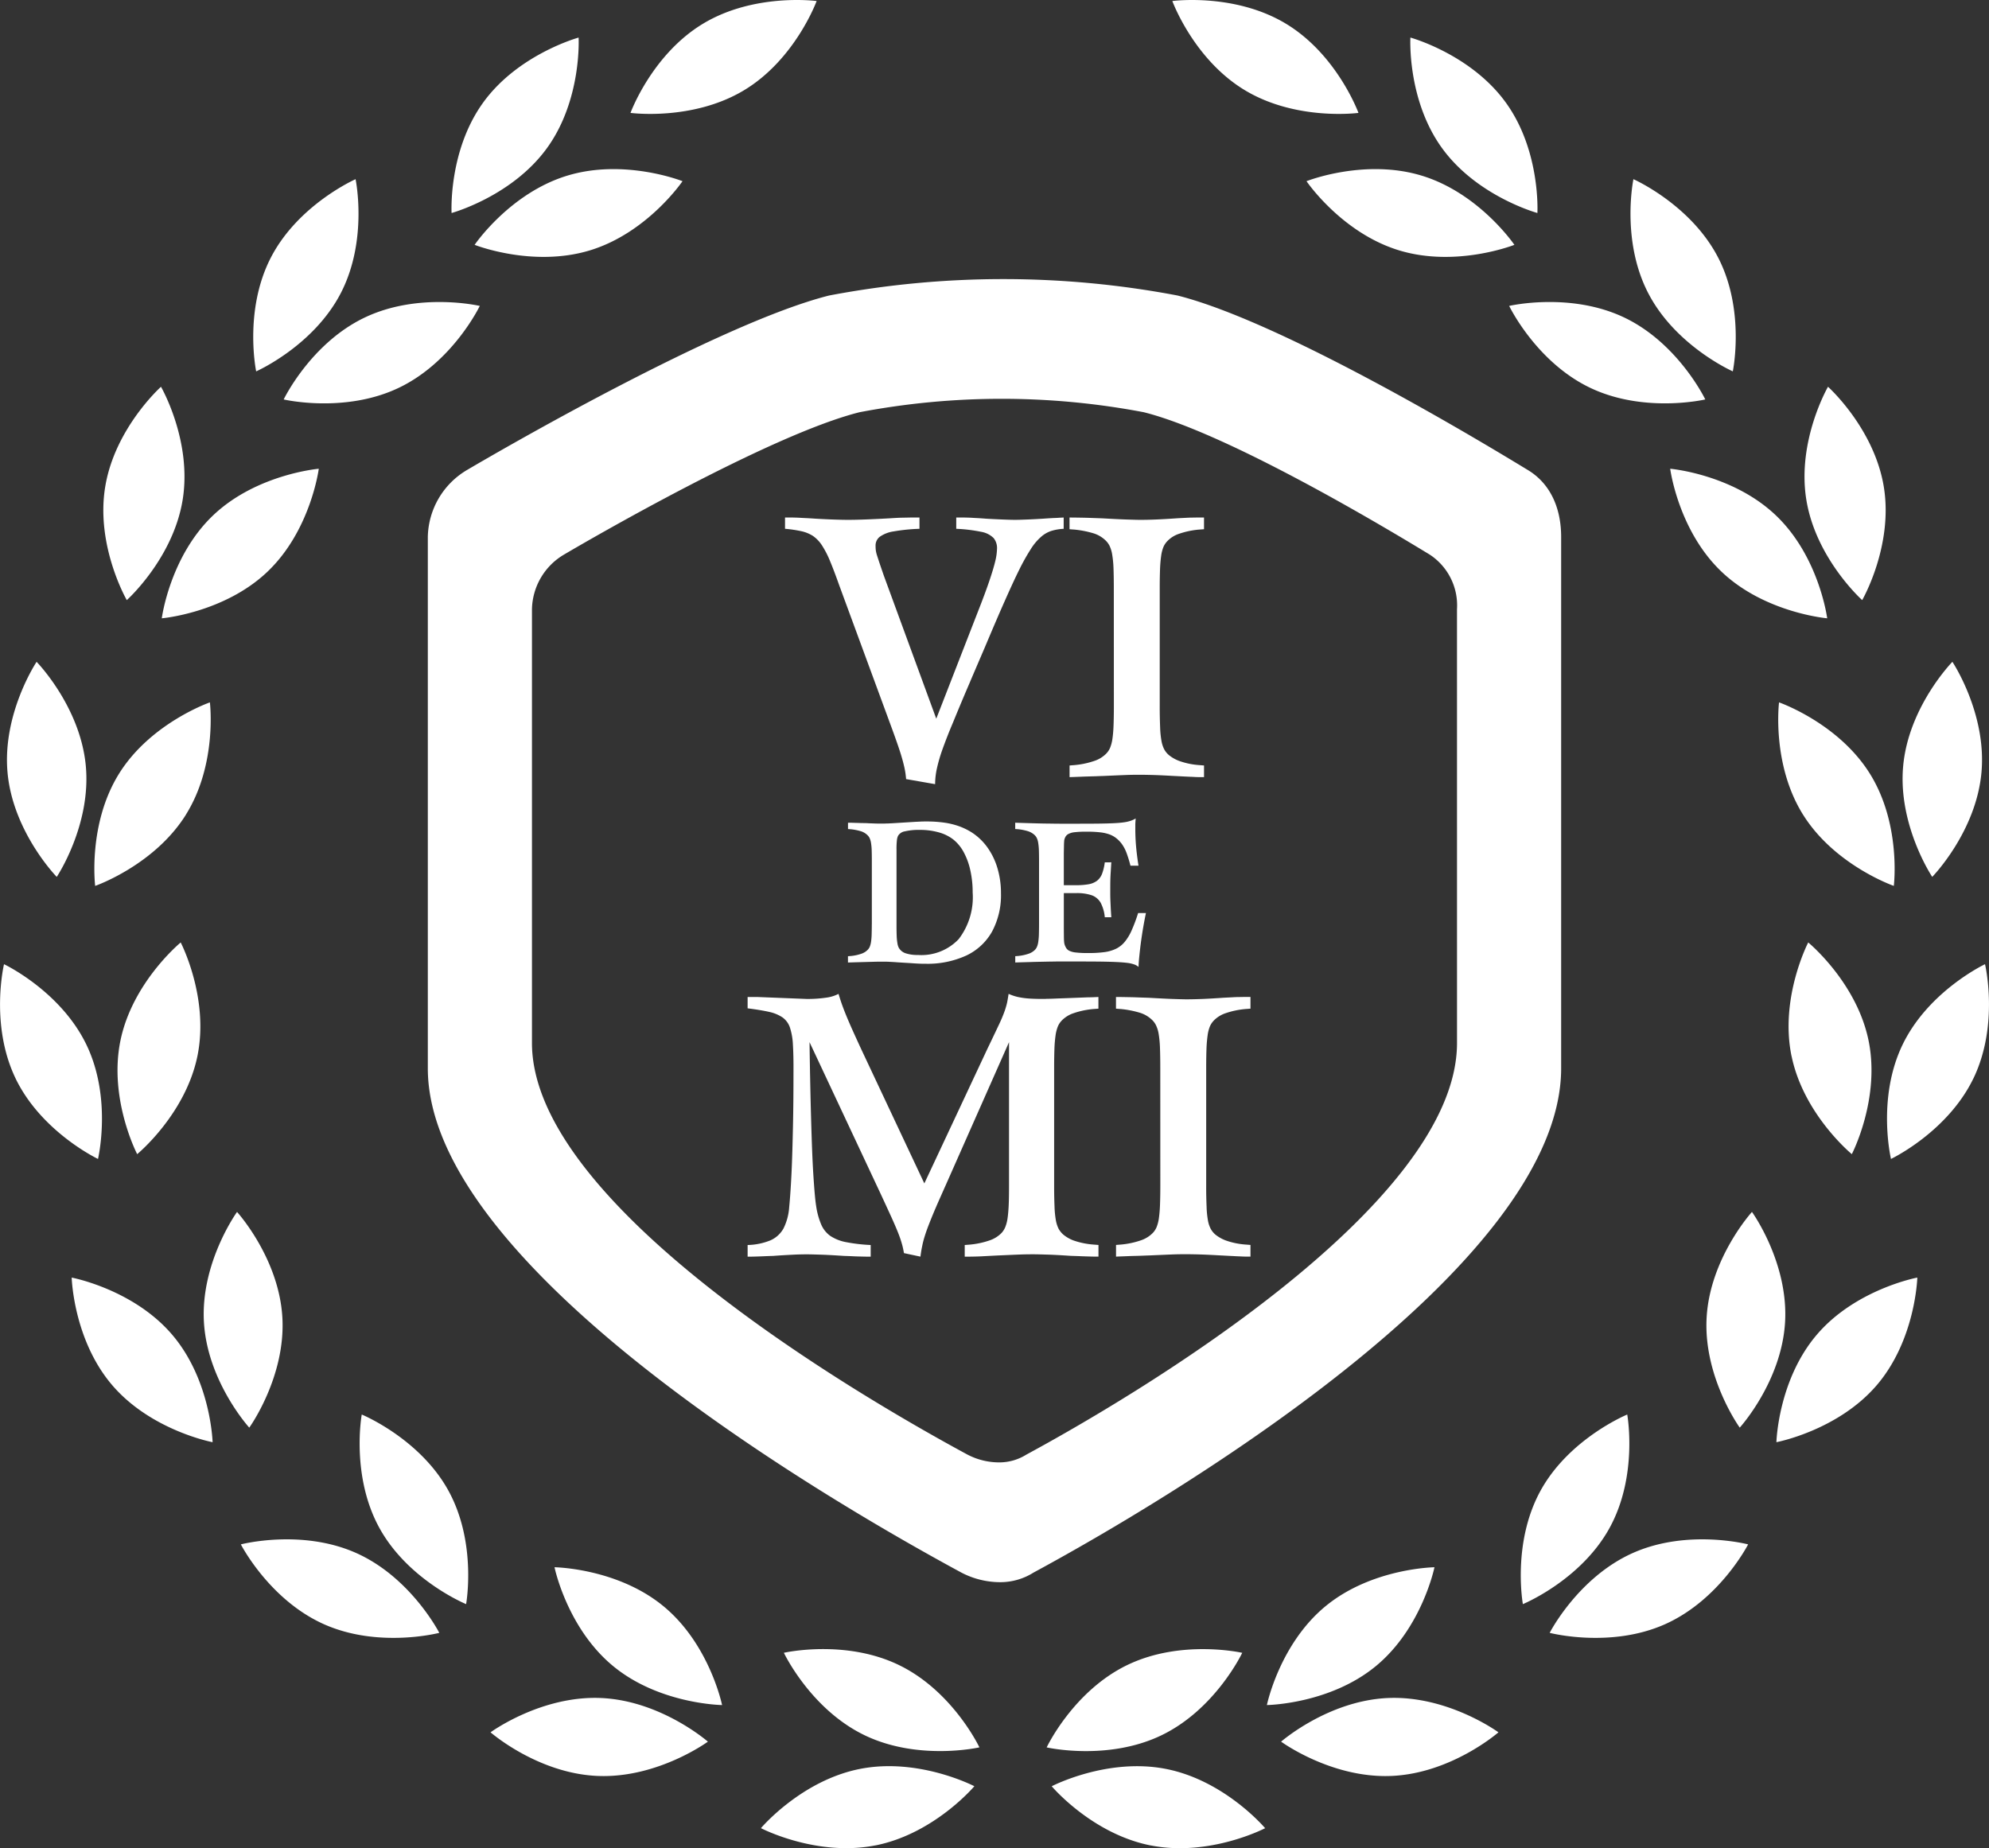 <svg xmlns="http://www.w3.org/2000/svg" width="207.622" height="192.942"><rect width="100%" height="100%" fill="#333333" stroke="none"/><g fill="#fff"><path d="M61.602 26.129c-5.994 1.835-12.058-.569-12.058-.569s3.648-5.377 9.642-7.214 12.058.569 12.058.569-3.65 5.379-9.642 7.214zm58.525 166.53c-6.151-1.208-10.344-6.182-10.344-6.182s5.786-3.018 11.935-1.808 10.344 6.185 10.344 6.185-5.782 3.014-11.935 1.8zm-2.454-18.839c-5.642 2.725-8.416 8.6-8.416 8.6s6.365 1.452 12-1.273 8.414-8.6 8.414-8.6-6.365-1.45-12 1.275zM129.966 9.429c5.366 3.225 11.838 2.357 11.838 2.357s-2.229-6.1-7.593-9.324S122.374.107 122.374.107s2.225 6.1 7.591 9.322zm15.28 175.97c-6.262.27-11.518-3.579-11.518-3.579s4.9-4.287 11.166-4.556 11.522 3.581 11.522 3.581-4.9 4.288-11.169 4.554zm-6.868-17.729c-4.83 3.974-6.133 10.33-6.133 10.33s6.534-.082 11.364-4.058 6.129-10.329 6.129-10.329-6.53.086-11.36 4.058zm35.425 1.892c-5.721 2.549-12.039.9-12.039.9s2.958-5.785 8.68-8.336 12.035-.9 12.035-.9-2.954 5.781-8.676 8.336zm-12.988-13.949c-3.008 5.465-1.849 11.85-1.849 11.85s6.037-2.48 9.045-7.945 1.849-11.848 1.849-11.848-6.039 2.48-9.045 7.943zm35.093-11.009c-4.062 4.743-10.477 5.954-10.477 5.954s.168-6.484 4.228-11.233 10.481-5.952 10.481-5.952-.172 6.482-4.232 11.231zm-17.761-7.058c-.351 6.22 3.457 11.492 3.457 11.492s4.379-4.814 4.732-11.032-3.457-11.486-3.457-11.486-4.379 4.812-4.732 11.027zm27.849-24.968c-2.711 5.615-8.605 8.409-8.605 8.409s-1.5-6.312 1.211-11.93 8.605-8.4 8.605-8.4 1.5 6.308-1.211 11.926zm-18.982-2.327c1.253 6.1 6.289 10.236 6.289 10.236s3-5.764 1.747-11.863-6.297-10.237-6.297-10.237-3 5.766-1.743 11.865zm19.817-29.561c-.58 6.2-5.134 10.852-5.134 10.852s-3.609-5.4-3.031-11.6 5.135-10.852 5.135-10.852 3.611 5.406 3.031 11.6zm-18.618 4.359c3.309 5.293 9.473 7.434 9.473 7.434s.8-6.44-2.507-11.729-9.473-7.43-9.473-7.43-.8 6.438 2.506 11.725zm8.437-34.175c.985 6.151-2.265 11.775-2.265 11.775s-4.847-4.345-5.834-10.5 2.266-11.773 2.266-11.773 4.849 4.345 5.834 10.5zm-16.948 8.807c4.525 4.309 11.031 4.866 11.031 4.866s-.831-6.432-5.356-10.743-11.033-4.87-11.033-4.87.833 6.438 5.358 10.747zm-.359-32.805c2.863 5.542 1.537 11.892 1.537 11.892s-5.967-2.631-8.833-8.173-1.541-11.89-1.541-11.89 5.969 2.633 8.836 8.171zm-13.348 13.61c5.655 2.7 12.012 1.214 12.012 1.214s-2.807-5.856-8.457-8.552-12.014-1.212-12.014-1.212 2.809 5.854 8.459 8.55zm-8.813-29.784c3.663 5.057 3.3 11.534 3.3 11.534s-6.3-1.725-9.957-6.779-3.3-11.536-3.3-11.536 6.3 1.724 9.957 6.781zM146.02 26.129c5.992 1.835 12.06-.569 12.06-.569s-3.652-5.377-9.646-7.214-12.054.569-12.054.569 3.648 5.379 9.64 7.214zm-68.367-16.7c-5.366 3.225-11.838 2.357-11.838 2.357s2.229-6.1 7.591-9.324S85.245.107 85.245.107s-2.227 6.1-7.591 9.322zm13.713 183.226c6.149-1.208 10.342-6.182 10.342-6.182s-5.784-3.018-11.935-1.808-10.342 6.185-10.342 6.185 5.78 3.014 11.935 1.8zm2.454-18.839c5.642 2.725 8.416 8.6 8.416 8.6s-6.365 1.452-12-1.273-8.412-8.6-8.412-8.6 6.365-1.45 12 1.275zm-31.447 11.583c6.264.27 11.52-3.579 11.52-3.579s-4.9-4.287-11.167-4.556-11.52 3.581-11.52 3.581 4.9 4.288 11.167 4.554zm6.87-17.729c4.832 3.974 6.131 10.33 6.131 10.33s-6.53-.082-11.36-4.058-6.131-10.329-6.131-10.329 6.532.086 11.36 4.058zm-35.425 1.892c5.723 2.549 12.037.9 12.037.9s-2.958-5.785-8.676-8.336-12.037-.9-12.037-.9 2.956 5.781 8.676 8.336zm12.988-13.949c3.006 5.465 1.849 11.85 1.849 11.85s-6.037-2.48-9.047-7.945-1.847-11.848-1.847-11.848 6.037 2.48 9.045 7.943zm-35.093-11.008c4.064 4.743 10.479 5.954 10.479 5.954s-.17-6.484-4.23-11.233-10.479-5.952-10.479-5.952.168 6.482 4.23 11.231zm17.762-7.058c.353 6.22-3.455 11.492-3.455 11.492s-4.381-4.814-4.734-11.032 3.457-11.486 3.457-11.486 4.379 4.812 4.732 11.027zM1.623 112.579c2.713 5.615 8.607 8.409 8.607 8.409s1.5-6.312-1.211-11.93-8.6-8.4-8.6-8.4-1.5 6.308 1.209 11.926zm18.984-2.327c-1.255 6.1-6.288 10.236-6.288 10.236s-3-5.764-1.745-11.863 6.288-10.237 6.288-10.237 3 5.766 1.745 11.865zM.79 80.691c.584 6.2 5.133 10.852 5.133 10.852s3.613-5.4 3.033-11.6S3.82 69.091 3.82 69.091.211 74.497.791 80.691zm18.618 4.359c-3.309 5.293-9.473 7.434-9.473 7.434s-.8-6.44 2.5-11.729 9.475-7.43 9.475-7.43.8 6.438-2.507 11.725zm-8.435-34.175c-.985 6.151 2.262 11.775 2.262 11.775s4.849-4.345 5.836-10.5-2.266-11.773-2.266-11.773-4.849 4.345-5.832 10.5zm16.948 8.807c-4.527 4.309-11.033 4.866-11.033 4.866s.831-6.432 5.354-10.743 11.034-4.87 11.034-4.87-.833 6.438-5.356 10.747zm.359-32.805c-2.865 5.542-1.54 11.892-1.54 11.892s5.971-2.631 8.836-8.173 1.541-11.89 1.541-11.89-5.971 2.633-8.836 8.171zm13.344 13.61c-5.653 2.7-12.012 1.214-12.012 1.214s2.809-5.856 8.46-8.552 12.01-1.212 12.01-1.212-2.805 5.854-8.458 8.55zm8.815-29.784c-3.661 5.057-3.3 11.534-3.3 11.534s6.3-1.725 9.959-6.779 3.3-11.536 3.3-11.536-6.302 1.723-9.96 6.78zm109.052 38.368c-2.574-1.557-24.986-15.3-36.578-18.221a97.3 97.3 0 00-36.366 0c-11.543 2.9-35.083 16.616-37.721 18.171a8.3 8.3 0 00-4.168 7.039v55.462c0 20.986 42.663 45.6 55.7 52.65a8.759 8.759 0 004.07 1 6.5 6.5 0 003.453-1c13.034-7.045 55.08-31.664 55.08-52.65V56.058c.001-2.857-1.017-5.5-3.47-6.987zm-7.4 59.81c0 17.129-34.316 37.221-44.957 42.974a5.3 5.3 0 01-2.817.812 7.154 7.154 0 01-3.324-.812c-10.641-5.752-45.464-25.844-45.464-42.974v-45.27a6.777 6.777 0 013.4-5.747c2.154-1.27 21.367-12.463 30.79-14.829a79.261 79.261 0 0129.681 0c9.461 2.378 27.755 13.6 29.856 14.872a6.338 6.338 0 012.832 5.7z"/><path d="M97.736 75.037l-5.482-14.954c-.2-.584-.362-1.049-.478-1.4s-.2-.609-.26-.8a3.2 3.2 0 01-.1-.483 3.884 3.884 0 01-.019-.406 1.145 1.145 0 01.436-.956 3.345 3.345 0 011.446-.561 19.078 19.078 0 012.7-.272v-1.178h-.929c-.291.008-.613.013-.954.019s-.756.034-1.226.063c-1.043.059-1.93.1-2.653.126s-1.276.034-1.643.034q-1.351 0-3.438-.121c-.484-.034-.879-.056-1.188-.069s-.565-.034-.775-.04-.4-.013-.594-.013h-.634v1.178a12.882 12.882 0 011.7.251 3.736 3.736 0 011.215.494 3.532 3.532 0 01.926.961 9.932 9.932 0 01.846 1.634c.28.67.6 1.511.954 2.512l5.443 14.793c.374 1.015.675 1.869.893 2.537s.374 1.248.478 1.71a8.465 8.465 0 01.183 1.237l3.029.529a7.827 7.827 0 01.17-1.565 16.58 16.58 0 01.573-2 51.74 51.74 0 011.1-2.813q.859-2.1 1.712-4.083c.559-1.321 1.112-2.6 1.643-3.841.779-1.848 1.459-3.441 2.048-4.768s1.1-2.445 1.546-3.338a22.187 22.187 0 011.219-2.169 5.671 5.671 0 011.07-1.26 3.029 3.029 0 011.078-.609 5.351 5.351 0 011.261-.211v-1.178c-.231.013-.438.019-.6.032s-.362.015-.586.027-.561.034-.983.063c-.613.04-1.165.067-1.65.086s-.906.034-1.253.034-.779-.013-1.284-.034-1.089-.046-1.745-.086c-.417-.034-.763-.056-1.043-.069s-.532-.034-.742-.04-.416-.013-.629-.013h-.7v1.178a16.139 16.139 0 012.593.312 2.439 2.439 0 011.307.651 1.651 1.651 0 01.355 1.151 6.018 6.018 0 01-.189 1.294c-.131.548-.341 1.237-.629 2.085s-.667 1.869-1.145 3.081L97.73 75.035zm18.535-1.3c0 .806-.014 1.49-.035 2.045s-.067 1.023-.121 1.388a3.988 3.988 0 01-.239.9 2 2 0 01-.382.582 3.112 3.112 0 01-1.29.793 8.73 8.73 0 01-2.025.425l-.532.042v1.218l1.236-.046c.326-.015.605-.021.845-.029s.457-.011.667-.019.459-.021.731-.027c.92-.04 1.7-.075 2.325-.1s1.112-.027 1.438-.027c.43 0 .962.008 1.583.027s1.323.056 2.1.1c.424.019.771.04 1.051.053s.519.027.717.033.409.023.613.029.449.006.729.006v-1.218l-.532-.042a7.8 7.8 0 01-1.882-.371 3.8 3.8 0 01-1.269-.686 2.078 2.078 0 01-.476-.594 3.087 3.087 0 01-.287-.9 9.742 9.742 0 01-.137-1.415 51.294 51.294 0 01-.041-2.174V61.383c0-.806.015-1.49.035-2.045a13.632 13.632 0 01.123-1.369 3.771 3.771 0 01.237-.887 2.074 2.074 0 01.384-.575 2.984 2.984 0 011.274-.793 8.639 8.639 0 012.038-.427l.532-.04v-1.22h-.683c-.2 0-.388.008-.578.008s-.416.012-.669.025-.559.027-.935.05c-.837.059-1.568.1-2.2.126s-1.157.034-1.608.034c-.253 0-.708-.013-1.384-.034s-1.535-.067-2.584-.126l-1.188-.042c-.347-.013-.7-.021-1.043-.027s-.737-.013-1.167-.013v1.22l.532.04a10.268 10.268 0 011.917.372 3.124 3.124 0 011.234.684 2.08 2.08 0 01.478.6 3.266 3.266 0 01.285.9 10.915 10.915 0 01.143 1.41c.021.576.035 1.285.035 2.133zM91.003 96.501c0 .435-.008.8-.017 1.1s-.037.55-.066.747a2.308 2.308 0 01-.129.486 1.116 1.116 0 01-.206.312 1.668 1.668 0 01-.694.427 4.692 4.692 0 01-1.089.23l-.287.021v.657c1.08-.033 1.913-.054 2.5-.071s.935-.017 1.047-.017c.245 0 .5 0 .777.015s.551.029.831.052c.465.029.85.054 1.155.071s.544.038.727.048.334.019.449.023l.3.01h.3a9.7 9.7 0 004.277-.864 6.018 6.018 0 002.68-2.5 8.027 8.027 0 00.929-3.985 9.074 9.074 0 00-.362-2.608 7.247 7.247 0 00-1.043-2.174 6.051 6.051 0 00-1.656-1.586 6.874 6.874 0 00-1.328-.645 7.928 7.928 0 00-1.542-.372 12.959 12.959 0 00-1.843-.12c-.224 0-.444 0-.663.013s-.422.019-.613.031l-1.363.084-.862.054-.538.027c-.135 0-.258.006-.374.011h-.388c-.177 0-.382 0-.617-.01s-.507-.013-.816-.036l-.7-.013c-.183-.008-.337-.011-.469-.015s-.255-.006-.376-.012-.256 0-.415 0v.657l.287.021a5.579 5.579 0 011.032.2 1.68 1.68 0 01.663.37 1.1 1.1 0 01.258.32 1.86 1.86 0 01.154.486 5.978 5.978 0 01.077.756c.01.31.017.7.017 1.151v6.649zm2.578-7.853a8.181 8.181 0 01.037-.871 1.578 1.578 0 01.118-.507 1.009 1.009 0 01.715-.481 6.372 6.372 0 011.575-.151 7.054 7.054 0 011.953.253 4.351 4.351 0 011.506.729 4.265 4.265 0 011.1 1.323 7.113 7.113 0 01.7 1.905 10.452 10.452 0 01.247 2.329 7.174 7.174 0 01-1.458 4.86 5.357 5.357 0 01-4.248 1.658 3.914 3.914 0 01-1.3-.18 1.279 1.279 0 01-.7-.563 1.381 1.381 0 01-.141-.438 5.835 5.835 0 01-.081-.72c-.013-.3-.021-.661-.021-1.1v-8.05zm21.741 1.379a5.205 5.205 0 01-.28 1.185 1.717 1.717 0 01-.521.728 2.045 2.045 0 01-.881.37 7.3 7.3 0 01-1.359.1h-1.234v-3.374l.015-.76c.003-.189.012-.331.019-.431a1.041 1.041 0 01.035-.236.948.948 0 01.064-.169.747.747 0 01.337-.372 1.736 1.736 0 01.677-.19 9.463 9.463 0 011.188-.052 11.639 11.639 0 011.446.065 4.162 4.162 0 011.008.226 2.56 2.56 0 01.74.431 3.125 3.125 0 01.58.634 4.154 4.154 0 01.447.883 13.107 13.107 0 01.4 1.306h.839c-.11-.7-.195-1.365-.251-2s-.081-1.245-.081-1.831v-.442c0-.168.019-.383.04-.653a2.9 2.9 0 01-.524.241 3.845 3.845 0 01-.694.159c-.276.04-.623.071-1.051.092s-.951.036-1.585.044-1.406.011-2.314.011h-1.677c-.512 0-1.01-.012-1.494-.017s-.987-.019-1.514-.034-1.1-.032-1.724-.053v.657l.287.021a5.38 5.38 0 011.02.2 1.839 1.839 0 01.675.37 1.122 1.122 0 01.256.32 1.726 1.726 0 01.154.486 6.34 6.34 0 01.079.756c.01.31.017.7.017 1.151v6.649c0 .435-.008.8-.017 1.1s-.039.55-.067.747a2.1 2.1 0 01-.129.486 1.07 1.07 0 01-.2.312 1.669 1.669 0 01-.694.427 4.715 4.715 0 01-1.089.23l-.287.021v.657c.63-.019 1.174-.033 1.633-.048s.856-.023 1.19-.029.625-.015.877-.017.488-.008.71-.011.447 0 .682 0h.789q1.625 0 2.757.01c.756.008 1.384.023 1.88.046s.895.054 1.2.094a3.255 3.255 0 01.717.167 1.356 1.356 0 01.434.253c.01-.339.04-.737.089-1.2a42.228 42.228 0 01.683-4.426h-.816a16.73 16.73 0 01-.669 1.794 5.129 5.129 0 01-.723 1.206 2.769 2.769 0 01-.914.728 4.066 4.066 0 01-1.244.356 12.474 12.474 0 01-1.714.092 10.031 10.031 0 01-1.23-.057 2.015 2.015 0 01-.713-.19.806.806 0 01-.349-.364 1.474 1.474 0 01-.114-.266 1.364 1.364 0 01-.058-.339c-.015-.142-.019-.347-.021-.613s-.006-.628-.006-1.08v-3.347h1.257a4.843 4.843 0 011.649.222 1.774 1.774 0 01.939.785 3.987 3.987 0 01.43 1.509h.683c-.029-.4-.052-.762-.066-1.08s-.031-.619-.039-.91-.006-.6-.006-.919c0-.3 0-.594.006-.871s.019-.576.039-.891.037-.664.066-1.061zm-18.833 33.519l-6.669-14.184c-.341-.745-.64-1.394-.887-1.949s-.457-1.044-.627-1.463-.32-.806-.443-1.159-.231-.7-.334-1.036a3.871 3.871 0 01-1.323.4 13.079 13.079 0 01-2.032.13l-5.034-.2h-1.1v1.18c.908.115 1.65.237 2.244.371a4.044 4.044 0 011.406.582 2.14 2.14 0 01.764 1.044 6.687 6.687 0 01.314 1.789c.046.745.067 1.674.06 2.8 0 2.037-.014 3.954-.054 5.743s-.081 3.4-.15 4.835-.15 2.635-.245 3.6a5.832 5.832 0 01-.594 2.216 2.884 2.884 0 01-1.371 1.245 6.7 6.7 0 01-2.373.483v1.218c.309 0 .575-.006.814-.013s.49-.015.769-.027.64-.029 1.078-.04c.825-.063 1.535-.1 2.134-.13s1.078-.034 1.425-.034c.307 0 .785.015 1.432.034s1.452.067 2.414.13c.374.011.71.025 1 .04s.578.019.858.027.588.013.922.013v-1.218a17.353 17.353 0 01-2.57-.3 4.454 4.454 0 01-1.637-.645 2.818 2.818 0 01-.954-1.185 7.758 7.758 0 01-.526-1.9c-.108-.657-.2-1.768-.3-3.319s-.166-3.493-.233-5.823-.121-5.006-.164-8.006l7.448 15.888q.561 1.209.947 2.053c.26.563.47 1.044.634 1.43s.3.732.4 1.015.183.555.253.814.122.527.177.826l1.718.366c.048-.366.1-.718.172-1.044a8.868 8.868 0 01.264-1.049q.165-.549.451-1.279c.191-.488.428-1.078.723-1.762s.661-1.5 1.089-2.464l6.548-14.793v15c0 .8-.008 1.49-.035 2.045s-.068 1.009-.123 1.375a3.914 3.914 0 01-.237.892 2.11 2.11 0 01-.382.605 3.155 3.155 0 01-1.29.791 8.656 8.656 0 01-2.024.427l-.532.042v1.218c.4 0 .758-.006 1.07-.013s.648-.019 1-.042l1.288-.067c.908-.04 1.677-.075 2.32-.1s1.138-.027 1.485-.027.86.015 1.523.034 1.465.067 2.406.13q.645.017 1.1.04c.3.011.586.019.86.027s.573.013.908.013v-1.218l-.534-.042a8.1 8.1 0 01-1.9-.371 3.612 3.612 0 01-1.255-.686 2.257 2.257 0 01-.476-.6 3.26 3.26 0 01-.287-.908 10 10 0 01-.135-1.423q-.04-.862-.041-2.152v-12.352c0-.8.014-1.474.033-2.024a13.759 13.759 0 01.123-1.375 4.023 4.023 0 01.239-.894 2 2 0 01.382-.582 3.043 3.043 0 011.274-.793 8.626 8.626 0 012.038-.427l.534-.04v-1.22c-.389.021-.677.034-.875.034s-.312.008-.353.008l-2.08.081c-.538.019-.968.034-1.274.048s-.546.019-.7.019-.266.015-.334.015h-.2q-.871 0-1.508-.048a8.116 8.116 0 01-1.118-.163 5.525 5.525 0 01-.935-.318c-.046.318-.095.6-.143.852a7.5 7.5 0 01-.21.766c-.081.257-.2.561-.347.913s-.349.774-.594 1.287-.546 1.153-.914 1.911l-6.588 14.062zm24.631.243c0 .8-.014 1.49-.035 2.045s-.068 1.023-.121 1.388a3.992 3.992 0 01-.239.9 2.012 2.012 0 01-.382.584 3.134 3.134 0 01-1.288.791 8.7 8.7 0 01-2.026.427l-.532.042v1.218c.5-.021.908-.033 1.234-.048s.607-.021.846-.027.457-.013.669-.021.455-.019.729-.027c.92-.04 1.7-.075 2.325-.1s1.113-.027 1.438-.027c.43 0 .962.008 1.583.027s1.323.056 2.1.1c.422.019.771.042 1.051.054s.519.029.715.036.411.019.613.027.451.006.731.006v-1.218l-.532-.042a7.875 7.875 0 01-1.882-.371 3.859 3.859 0 01-1.269-.686 2.114 2.114 0 01-.476-.6 3.036 3.036 0 01-.287-.894 9.824 9.824 0 01-.135-1.415 45.26 45.26 0 01-.042-2.173v-12.351c0-.806.013-1.49.035-2.045a13.58 13.58 0 01.123-1.367 3.74 3.74 0 01.237-.887 2.09 2.09 0 01.382-.576 3.068 3.068 0 011.274-.793 8.665 8.665 0 012.04-.427l.532-.04v-1.22h-.683c-.2 0-.388.008-.578.008s-.416.013-.669.027-.559.027-.933.048q-1.258.089-2.2.128c-.629.021-1.161.035-1.61.035-.253 0-.709-.013-1.384-.035s-1.533-.069-2.586-.128q-.662-.02-1.186-.04c-.355-.015-.7-.021-1.043-.027s-.737-.015-1.167-.015v1.22l.532.04a10.257 10.257 0 011.917.373 3.14 3.14 0 011.234.684 2.018 2.018 0 01.476.6 3.255 3.255 0 01.289.9 10.908 10.908 0 01.141 1.408c.021.576.035 1.287.035 2.133z"/></g></svg>